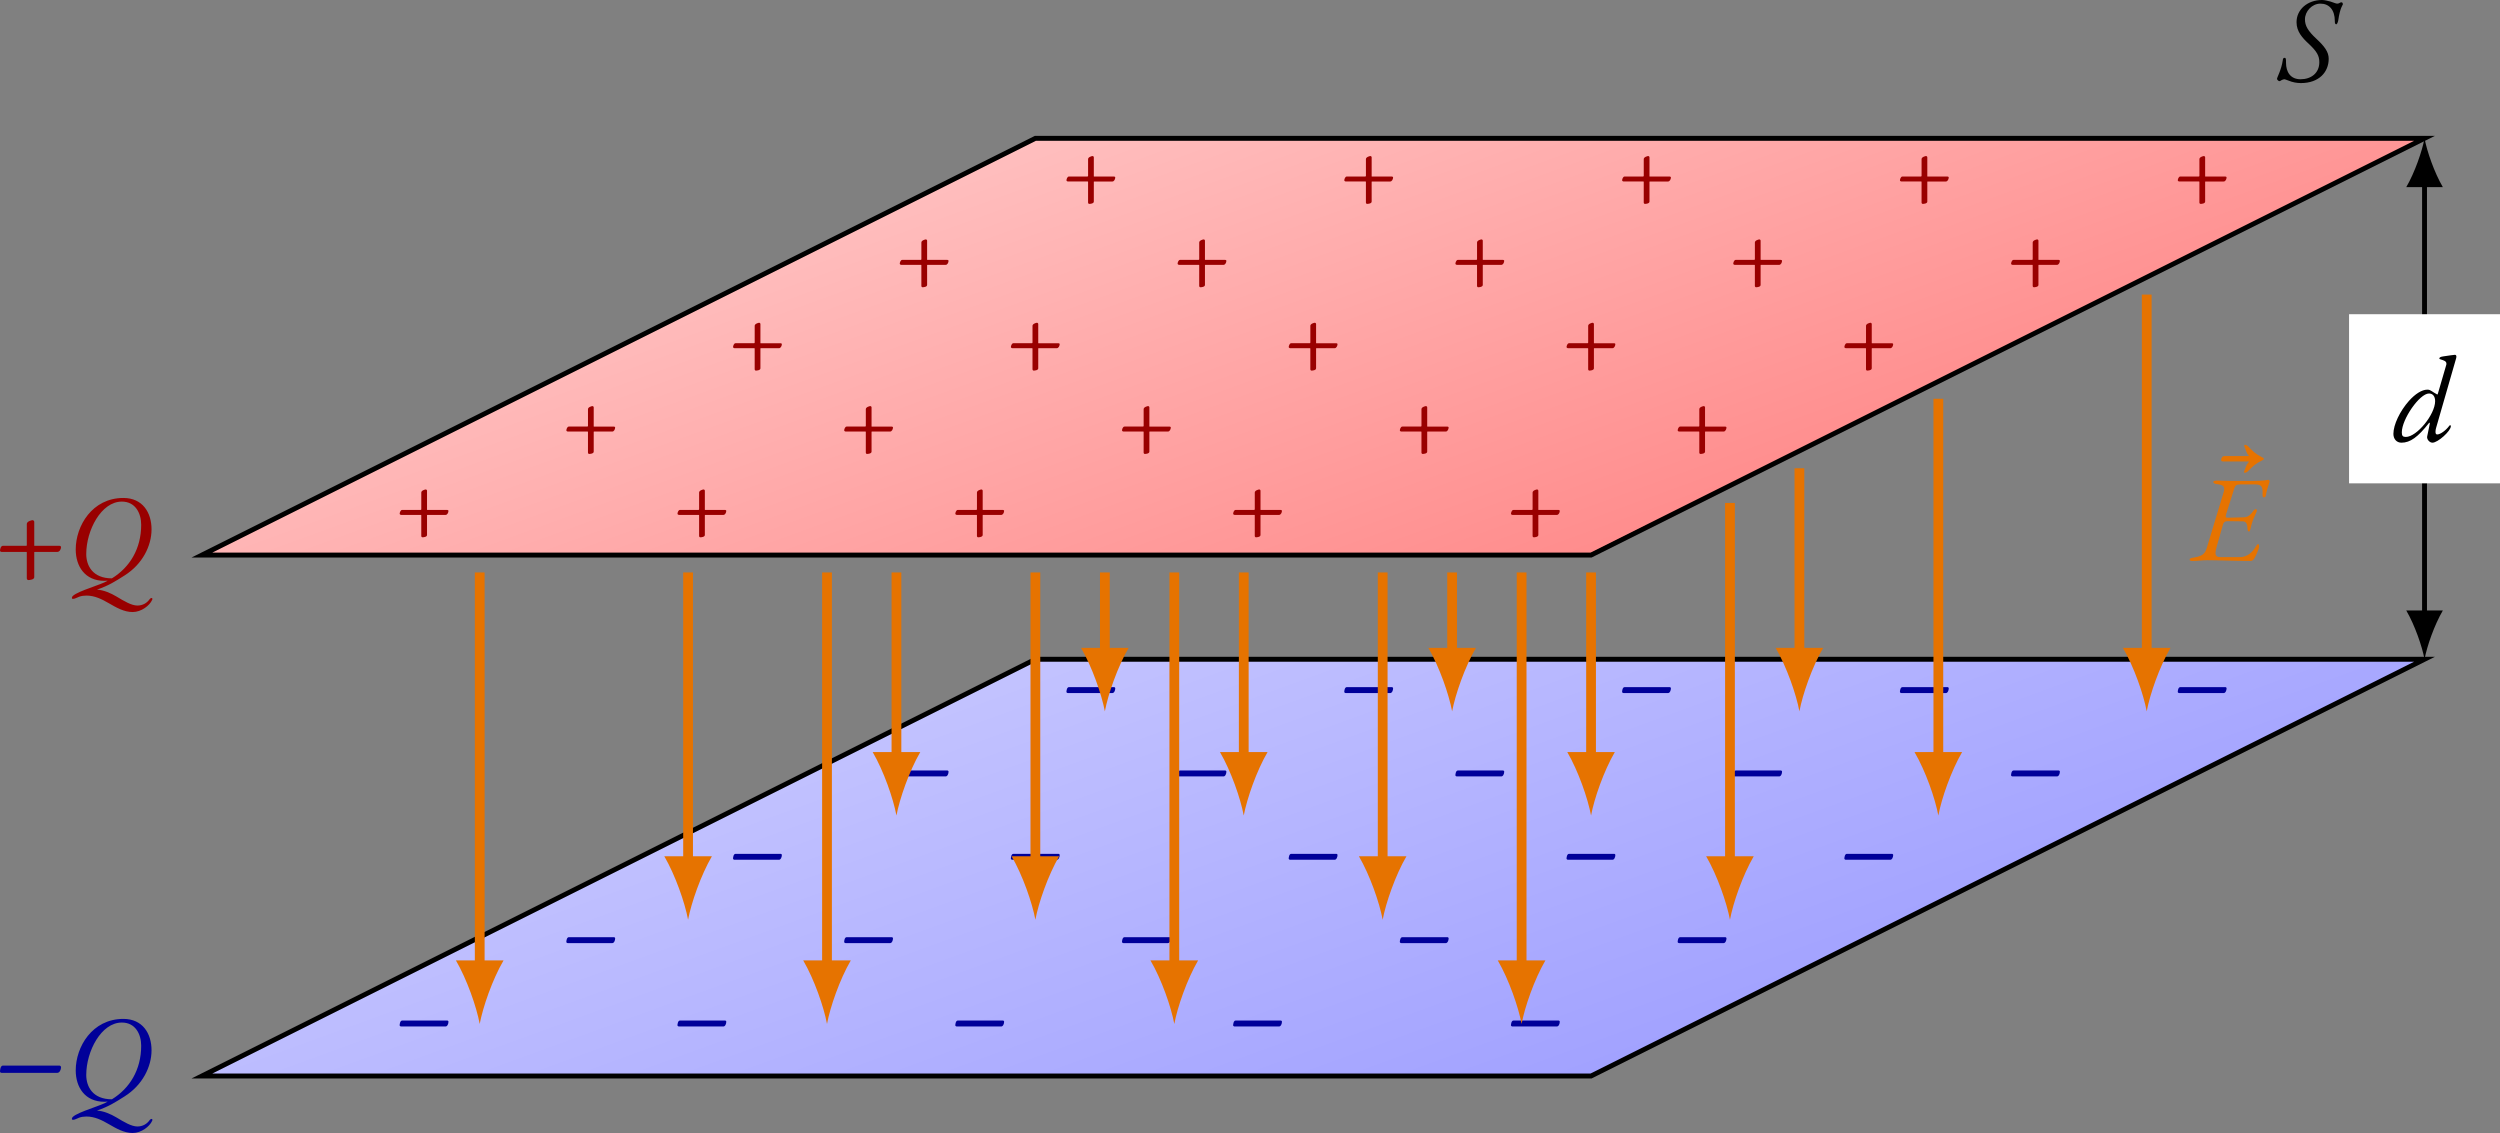 <?xml version="1.0" encoding="UTF-8" standalone="no"?>
<svg
   width="204.058pt"
   height="92.478pt"
   viewBox="0 0 204.058 92.478"
   version="1.1"
   id="svg318"
   sodipodi:docname="condensador-lineas-campo.svg"
   inkscape:version="1.3.2 (091e20e, 2023-11-25)"
   xmlns:inkscape="http://www.inkscape.org/namespaces/inkscape"
   xmlns:sodipodi="http://sodipodi.sourceforge.net/DTD/sodipodi-0.dtd"
   xmlns:xlink="http://www.w3.org/1999/xlink"
   xmlns="http://www.w3.org/2000/svg"
   xmlns:svg="http://www.w3.org/2000/svg">
  <rect x="0" y="0" width="204.058" height="92.478" fill="#808080" stroke="none"/>
  <sodipodi:namedview
     id="namedview318"
     pagecolor="#ffffff"
     bordercolor="#000000"
     borderopacity="0.25"
     inkscape:showpageshadow="2"
     inkscape:pageopacity="0.0"
     inkscape:pagecheckerboard="0"
     inkscape:deskcolor="#d1d1d1"
     inkscape:document-units="pt"
     inkscape:zoom="1.7858944"
     inkscape:cx="133.54653"
     inkscape:cy="61.593786"
     inkscape:window-width="1376"
     inkscape:window-height="449"
     inkscape:window-x="2087"
     inkscape:window-y="274"
     inkscape:window-maximized="0"
     inkscape:current-layer="svg318" />
  <defs
     id="defs220">
    <g
       id="g9">
      <g
         id="glyph-0-0">
        <path
           d="m 0.516,-1.766 h 3.625 C 4.281,-1.766 4.375,-1.969 4.375,-2.156 4.375,-2.203 4.328,-2.25 4.281,-2.25 h -3.688 c -0.172,0 -0.203,0.312 -0.203,0.391 0,0.047 0.062,0.094 0.125,0.094 z m 0,0"
           id="path1" />
      </g>
      <g
         id="glyph-0-1">
        <path
           d="m 2.25,0.062 c 0.062,0 0.375,-0.016 0.375,-0.188 v -1.609 c 0,-0.031 0.016,-0.031 0.031,-0.031 h 1.484 c 0.141,0 0.234,-0.188 0.234,-0.328 0,-0.047 -0.047,-0.078 -0.094,-0.078 H 2.641 c -0.016,0 -0.016,0 -0.016,-0.047 v -1.516 c 0,-0.062 -0.047,-0.109 -0.109,-0.109 -0.047,0 -0.359,0.078 -0.359,0.25 v 1.359 c 0,0.047 -0.016,0.062 -0.062,0.062 h -1.5 c -0.141,0 -0.203,0.234 -0.203,0.312 0,0.047 0.062,0.094 0.125,0.094 H 2.125 c 0.016,0 0.031,0.016 0.031,0.031 v 1.688 c 0,0.062 0.047,0.109 0.094,0.109 z m 0,0"
           id="path2" />
      </g>
      <g
         id="glyph-1-0">
        <path
           d="m 0.641,-2.219 h 4.531 c 0.188,0 0.312,-0.25 0.312,-0.469 0,-0.062 -0.078,-0.125 -0.125,-0.125 h -4.625 C 0.531,-2.812 0.5,-2.422 0.5,-2.328 c 0,0.062 0.062,0.109 0.141,0.109 z m 0,0"
           id="path3" />
      </g>
      <g
         id="glyph-1-1">
        <path
           d="m 6.734,1.641 c -0.219,0.312 -0.562,0.516 -1,0.516 C 5.25,2.156 4.656,1.797 4.031,1.422 3.562,1.141 2.984,0.891 2.438,0.859 3.422,0.516 3.922,0.188 4.688,-0.297 6.156,-1.219 6.891,-2.719 6.891,-4.062 c 0,-1.375 -0.734,-2.562 -2.297,-2.562 -2.547,0 -3.891,2.281 -3.891,4.203 0,1.375 0.75,2.562 2.344,2.562 C 3.156,0.141 3.234,0.125 3.312,0.125 3.234,0.172 3.141,0.219 3.047,0.266 c -0.719,0.328 -2.656,0.875 -2.656,1.25 0,0.094 0.016,0.094 0.125,0.094 0.109,0 0.266,-0.094 0.469,-0.172 0.156,-0.062 0.375,-0.094 0.594,-0.094 0.672,0 1.266,0.297 1.828,0.625 C 4,2.312 4.641,2.688 5.344,2.688 6.062,2.688 6.734,2.156 6.938,1.703 7.016,1.562 6.891,1.453 6.734,1.641 Z M 3.656,-0.062 c -1.578,0 -2.094,-1.047 -2.094,-1.984 0,-1.938 1.219,-4.281 2.906,-4.281 1.109,0 1.578,0.953 1.578,1.891 0,1.969 -0.938,3.484 -2.391,4.375 z m 0,0"
           id="path4" />
      </g>
      <g
         id="glyph-1-2">
        <path
           d="m 2.812,0.078 c 0.094,0 0.484,-0.031 0.484,-0.234 v -2.016 c 0,-0.031 0,-0.047 0.031,-0.047 h 1.844 c 0.188,0 0.312,-0.219 0.312,-0.391 0,-0.062 -0.062,-0.109 -0.125,-0.109 H 3.312 c -0.016,0 -0.016,0 -0.016,-0.047 v -1.906 C 3.297,-4.75 3.219,-4.812 3.156,-4.812 3.094,-4.812 2.688,-4.719 2.688,-4.5 v 1.703 c 0,0.062 0,0.078 -0.062,0.078 H 0.734 C 0.562,-2.719 0.5,-2.422 0.5,-2.328 c 0,0.062 0.062,0.109 0.141,0.109 H 2.656 c 0.031,0 0.031,0.031 0.031,0.062 v 2.094 c 0,0.078 0.062,0.141 0.125,0.141 z m 0,0"
           id="path5" />
      </g>
      <g
         id="glyph-1-3">
        <path
           d="m 1.969,0.156 c 1.469,0 2.266,-0.891 2.266,-1.984 0,-0.562 -0.344,-1.016 -1.016,-1.641 -0.672,-0.625 -0.922,-1.047 -0.922,-1.578 0,-0.641 0.562,-1.281 1.266,-1.281 0.703,0 1.172,0.5 1.172,1.422 0,0.156 0.016,0.266 0.125,0.266 0.031,0 0.125,-0.125 0.156,-0.328 0.141,-1.016 0.375,-1.266 0.375,-1.297 C 5.391,-6.312 5.375,-6.438 5.281,-6.438 c -0.078,0 -0.125,0.031 -0.172,0.062 C 5.047,-6.344 5,-6.328 4.922,-6.328 4.812,-6.328 4.641,-6.422 4.375,-6.5 4.141,-6.562 3.891,-6.625 3.688,-6.625 c -1.172,0 -2.078,0.766 -2.078,1.812 0,0.766 0.469,1.281 1.031,1.797 0.641,0.609 0.828,0.953 0.828,1.469 0,0.891 -0.672,1.391 -1.531,1.391 -0.828,0 -1.188,-0.594 -1.188,-1.359 0,-0.266 0,-0.391 -0.109,-0.391 -0.109,0 -0.141,0.062 -0.156,0.203 C 0.375,-0.922 0.016,-0.312 0.016,-0.188 0.016,-0.109 0.156,0 0.203,0 c 0.062,0 0.125,-0.047 0.203,-0.094 0.078,-0.031 0.141,-0.062 0.219,-0.062 0.031,0 0.156,0.047 0.328,0.109 C 1.281,0.094 1.641,0.156 1.969,0.156 Z m 0,0"
           id="path6" />
      </g>
      <g
         id="glyph-1-4">
        <path
           d="M 5.391,-6.656 C 5.422,-6.75 5.438,-6.812 5.438,-6.891 c 0,-0.094 -0.047,-0.141 -0.125,-0.141 -0.062,0 -0.516,0.062 -0.922,0.125 -0.25,0.031 -0.344,0.094 -0.344,0.172 0,0.047 0,0.047 0.297,0.141 0.219,0.078 0.281,0.156 0.281,0.297 0,0.047 0,0.047 -0.047,0.203 l -0.656,2.25 -0.047,0.062 c 0,-0.016 -0.062,-0.047 -0.25,-0.156 -0.359,-0.234 -0.391,-0.25 -0.562,-0.25 -0.438,0 -0.984,0.344 -1.5,0.922 -0.734,0.828 -1.266,1.938 -1.266,2.688 0,0.422 0.266,0.719 0.656,0.719 0.719,0 1.344,-0.453 2.25,-1.609 0.047,-0.062 0.078,0 0.062,0.078 C 3.25,-1.281 3.141,-0.781 3.094,-0.562 c -0.031,0.156 -0.047,0.203 -0.047,0.25 0,0.219 0.219,0.453 0.438,0.453 0.438,0 1.5,-0.953 1.5,-1.344 C 5,-1.25 4.969,-1.281 4.922,-1.281 c -0.031,0 -0.047,0.016 -0.078,0.062 -0.266,0.359 -0.719,0.688 -0.969,0.688 -0.109,0 -0.141,-0.078 -0.141,-0.219 0,-0.109 0.016,-0.203 0.047,-0.312 z M 1.312,-0.328 c -0.25,0 -0.328,-0.094 -0.328,-0.375 0,-1.078 1.453,-3.172 2.219,-3.172 0.312,0 0.5,0.234 0.5,0.625 0,1.094 -1.5,2.922 -2.391,2.922 z m 0,0"
           id="path7" />
      </g>
      <g
         id="glyph-1-5">
        <path
           d="m 0.484,-5.906 c -0.188,0.219 -0.188,0.312 -0.359,0.75 -0.016,0.016 -0.016,0.016 -0.016,0.031 0,0.047 0.031,0.062 0.078,0.062 0.078,0 0.172,-0.047 0.219,-0.094 0.469,-0.469 0.609,-0.625 1.234,-0.938 0.094,-0.062 0.094,-0.062 0.094,-0.109 0,-0.047 -0.031,-0.062 -0.094,-0.094 C 1.016,-6.625 0.875,-6.781 0.422,-7.25 0.375,-7.297 0.266,-7.344 0.203,-7.344 c -0.062,0 -0.094,0.047 -0.031,0.188 0.141,0.344 0.141,0.469 0.312,0.672 0.047,0.047 0.031,0.062 -0.031,0.062 h -1.938 C -1.656,-6.422 -1.75,-6.25 -1.75,-6.094 c 0,0.062 0.062,0.109 0.141,0.109 h 2.062 c 0.062,0 0.078,0.016 0.031,0.078 z m 0,0"
           id="path8" />
      </g>
      <g
         id="glyph-1-6">
        <path
           d="m 0.016,0.047 c 0.5,0 0.719,-0.062 1.203,-0.062 0.922,0 2.156,0.062 3.516,0.062 0.156,0 0.25,-0.078 0.328,-0.203 0.141,-0.234 0.391,-0.797 0.391,-0.984 0,-0.078 -0.016,-0.188 -0.062,-0.188 -0.094,0 -0.141,0.094 -0.188,0.172 -0.172,0.281 -0.344,0.484 -0.531,0.625 C 4.453,-0.375 4.203,-0.266 3.875,-0.266 H 2.328 c -0.422,0 -0.531,-0.141 -0.344,-0.828 L 2.5,-2.906 C 2.578,-3.188 2.734,-3.203 2.969,-3.203 L 4.109,-3.188 C 4.344,-3.188 4.5,-3.047 4.5,-2.625 c 0,0.062 0.016,0.266 0.125,0.266 0.062,0 0.109,-0.125 0.125,-0.219 0.062,-0.281 0.125,-0.5 0.203,-0.719 0.078,-0.188 0.156,-0.375 0.266,-0.609 0.078,-0.141 0.062,-0.281 -0.031,-0.281 -0.125,0 -0.25,0.203 -0.328,0.312 C 4.688,-3.672 4.5,-3.516 4.172,-3.516 L 2.938,-3.484 C 2.719,-3.469 2.688,-3.547 2.766,-3.781 L 3.438,-5.906 C 3.516,-6.125 3.609,-6.203 3.922,-6.203 h 1.219 c 0.531,0 0.625,0.203 0.594,0.812 -0.016,0.141 0.031,0.25 0.109,0.25 0.062,0 0.141,-0.047 0.172,-0.188 0.078,-0.578 0.297,-1 0.297,-1.125 0,-0.047 -0.062,-0.125 -0.109,-0.125 -0.047,0 -0.281,0.094 -1.375,0.094 h -1.594 c -0.422,0 -1.062,-0.031 -1.203,-0.031 -0.172,0 -0.312,0.031 -0.312,0.109 0,0.094 0.062,0.141 0.25,0.172 0.594,0.078 0.75,0.188 0.562,0.766 l -1.359,4.484 c -0.141,0.453 -0.375,0.641 -1.031,0.75 -0.234,0.031 -0.359,0.078 -0.359,0.172 0,0.078 0.078,0.109 0.234,0.109 z m 0,0"
           id="path9" />
      </g>
    </g>
    <clipPath
       id="clip-0">
      <path
         clip-rule="nonzero"
         d="M 20,57 H 202 V 92 H 20 Z m 0,0"
         id="path10" />
    </clipPath>
    <clipPath
       id="clip-1">
      <path
         clip-rule="nonzero"
         d="M 20.301,91.137 H 133.688 L 201.719,57.121 H 88.332 Z m 0,0"
         id="path11" />
    </clipPath>
    <clipPath
       id="clip-2">
      <path
         clip-rule="nonzero"
         d="M 2.879,191.328 269.176,94.402 219.141,-43.07 -47.156,53.855 Z m 0,0"
         id="path12" />
    </clipPath>
    <linearGradient
       id="linear-pattern-0"
       gradientUnits="userSpaceOnUse"
       x1="0"
       y1="17.868"
       x2="0"
       y2="82.132"
       gradientTransform="matrix(2.663,-0.969,-0.5,-1.375,2.88,191.329)">
      <stop
         offset="0"
         stop-color="rgb(59.999%, 59.999%, 100%)"
         stop-opacity="1"
         id="stop12" />
      <stop
         offset="0.125"
         stop-color="rgb(60.179%, 60.179%, 100%)"
         stop-opacity="1"
         id="stop13" />
      <stop
         offset="0.133"
         stop-color="rgb(60.46%, 60.46%, 100%)"
         stop-opacity="1"
         id="stop14" />
      <stop
         offset="0.141"
         stop-color="rgb(60.661%, 60.661%, 100%)"
         stop-opacity="1"
         id="stop15" />
      <stop
         offset="0.148"
         stop-color="rgb(60.861%, 60.861%, 100%)"
         stop-opacity="1"
         id="stop16" />
      <stop
         offset="0.156"
         stop-color="rgb(61.063%, 61.063%, 100%)"
         stop-opacity="1"
         id="stop17" />
      <stop
         offset="0.164"
         stop-color="rgb(61.263%, 61.263%, 100%)"
         stop-opacity="1"
         id="stop18" />
      <stop
         offset="0.172"
         stop-color="rgb(61.464%, 61.464%, 100%)"
         stop-opacity="1"
         id="stop19" />
      <stop
         offset="0.18"
         stop-color="rgb(61.665%, 61.665%, 100%)"
         stop-opacity="1"
         id="stop20" />
      <stop
         offset="0.188"
         stop-color="rgb(61.865%, 61.865%, 100%)"
         stop-opacity="1"
         id="stop21" />
      <stop
         offset="0.195"
         stop-color="rgb(62.067%, 62.067%, 100%)"
         stop-opacity="1"
         id="stop22" />
      <stop
         offset="0.203"
         stop-color="rgb(62.267%, 62.267%, 100%)"
         stop-opacity="1"
         id="stop23" />
      <stop
         offset="0.211"
         stop-color="rgb(62.468%, 62.468%, 100%)"
         stop-opacity="1"
         id="stop24" />
      <stop
         offset="0.219"
         stop-color="rgb(62.669%, 62.669%, 100%)"
         stop-opacity="1"
         id="stop25" />
      <stop
         offset="0.227"
         stop-color="rgb(62.869%, 62.869%, 100%)"
         stop-opacity="1"
         id="stop26" />
      <stop
         offset="0.234"
         stop-color="rgb(63.071%, 63.071%, 100%)"
         stop-opacity="1"
         id="stop27" />
      <stop
         offset="0.242"
         stop-color="rgb(63.272%, 63.272%, 100%)"
         stop-opacity="1"
         id="stop28" />
      <stop
         offset="0.25"
         stop-color="rgb(63.472%, 63.472%, 100%)"
         stop-opacity="1"
         id="stop29" />
      <stop
         offset="0.258"
         stop-color="rgb(63.673%, 63.673%, 100%)"
         stop-opacity="1"
         id="stop30" />
      <stop
         offset="0.266"
         stop-color="rgb(63.873%, 63.873%, 100%)"
         stop-opacity="1"
         id="stop31" />
      <stop
         offset="0.273"
         stop-color="rgb(64.075%, 64.075%, 100%)"
         stop-opacity="1"
         id="stop32" />
      <stop
         offset="0.281"
         stop-color="rgb(64.276%, 64.276%, 100%)"
         stop-opacity="1"
         id="stop33" />
      <stop
         offset="0.289"
         stop-color="rgb(64.476%, 64.476%, 100%)"
         stop-opacity="1"
         id="stop34" />
      <stop
         offset="0.297"
         stop-color="rgb(64.677%, 64.677%, 100%)"
         stop-opacity="1"
         id="stop35" />
      <stop
         offset="0.305"
         stop-color="rgb(64.879%, 64.879%, 100%)"
         stop-opacity="1"
         id="stop36" />
      <stop
         offset="0.312"
         stop-color="rgb(65.079%, 65.079%, 100%)"
         stop-opacity="1"
         id="stop37" />
      <stop
         offset="0.32"
         stop-color="rgb(65.28%, 65.28%, 100%)"
         stop-opacity="1"
         id="stop38" />
      <stop
         offset="0.328"
         stop-color="rgb(65.48%, 65.48%, 100%)"
         stop-opacity="1"
         id="stop39" />
      <stop
         offset="0.336"
         stop-color="rgb(65.681%, 65.681%, 100%)"
         stop-opacity="1"
         id="stop40" />
      <stop
         offset="0.344"
         stop-color="rgb(65.883%, 65.883%, 100%)"
         stop-opacity="1"
         id="stop41" />
      <stop
         offset="0.352"
         stop-color="rgb(66.083%, 66.083%, 100%)"
         stop-opacity="1"
         id="stop42" />
      <stop
         offset="0.359"
         stop-color="rgb(66.284%, 66.284%, 100%)"
         stop-opacity="1"
         id="stop43" />
      <stop
         offset="0.367"
         stop-color="rgb(66.486%, 66.486%, 100%)"
         stop-opacity="1"
         id="stop44" />
      <stop
         offset="0.375"
         stop-color="rgb(66.685%, 66.685%, 100%)"
         stop-opacity="1"
         id="stop45" />
      <stop
         offset="0.383"
         stop-color="rgb(66.887%, 66.887%, 100%)"
         stop-opacity="1"
         id="stop46" />
      <stop
         offset="0.391"
         stop-color="rgb(67.087%, 67.087%, 100%)"
         stop-opacity="1"
         id="stop47" />
      <stop
         offset="0.398"
         stop-color="rgb(67.288%, 67.288%, 100%)"
         stop-opacity="1"
         id="stop48" />
      <stop
         offset="0.406"
         stop-color="rgb(67.49%, 67.49%, 100%)"
         stop-opacity="1"
         id="stop49" />
      <stop
         offset="0.414"
         stop-color="rgb(67.69%, 67.69%, 100%)"
         stop-opacity="1"
         id="stop50" />
      <stop
         offset="0.422"
         stop-color="rgb(67.891%, 67.891%, 100%)"
         stop-opacity="1"
         id="stop51" />
      <stop
         offset="0.43"
         stop-color="rgb(68.092%, 68.092%, 100%)"
         stop-opacity="1"
         id="stop52" />
      <stop
         offset="0.438"
         stop-color="rgb(68.292%, 68.292%, 100%)"
         stop-opacity="1"
         id="stop53" />
      <stop
         offset="0.445"
         stop-color="rgb(68.494%, 68.494%, 100%)"
         stop-opacity="1"
         id="stop54" />
      <stop
         offset="0.453"
         stop-color="rgb(68.694%, 68.694%, 100%)"
         stop-opacity="1"
         id="stop55" />
      <stop
         offset="0.461"
         stop-color="rgb(68.895%, 68.895%, 100%)"
         stop-opacity="1"
         id="stop56" />
      <stop
         offset="0.469"
         stop-color="rgb(69.096%, 69.096%, 100%)"
         stop-opacity="1"
         id="stop57" />
      <stop
         offset="0.477"
         stop-color="rgb(69.296%, 69.296%, 100%)"
         stop-opacity="1"
         id="stop58" />
      <stop
         offset="0.484"
         stop-color="rgb(69.498%, 69.498%, 100%)"
         stop-opacity="1"
         id="stop59" />
      <stop
         offset="0.492"
         stop-color="rgb(69.699%, 69.699%, 100%)"
         stop-opacity="1"
         id="stop60" />
      <stop
         offset="0.5"
         stop-color="rgb(69.899%, 69.899%, 100%)"
         stop-opacity="1"
         id="stop61" />
      <stop
         offset="0.508"
         stop-color="rgb(70.1%, 70.1%, 100%)"
         stop-opacity="1"
         id="stop62" />
      <stop
         offset="0.516"
         stop-color="rgb(70.3%, 70.3%, 100%)"
         stop-opacity="1"
         id="stop63" />
      <stop
         offset="0.523"
         stop-color="rgb(70.502%, 70.502%, 100%)"
         stop-opacity="1"
         id="stop64" />
      <stop
         offset="0.531"
         stop-color="rgb(70.703%, 70.703%, 100%)"
         stop-opacity="1"
         id="stop65" />
      <stop
         offset="0.539"
         stop-color="rgb(70.903%, 70.903%, 100%)"
         stop-opacity="1"
         id="stop66" />
      <stop
         offset="0.547"
         stop-color="rgb(71.104%, 71.104%, 100%)"
         stop-opacity="1"
         id="stop67" />
      <stop
         offset="0.555"
         stop-color="rgb(71.304%, 71.304%, 100%)"
         stop-opacity="1"
         id="stop68" />
      <stop
         offset="0.562"
         stop-color="rgb(71.506%, 71.506%, 100%)"
         stop-opacity="1"
         id="stop69" />
      <stop
         offset="0.57"
         stop-color="rgb(71.707%, 71.707%, 100%)"
         stop-opacity="1"
         id="stop70" />
      <stop
         offset="0.578"
         stop-color="rgb(71.907%, 71.907%, 100%)"
         stop-opacity="1"
         id="stop71" />
      <stop
         offset="0.586"
         stop-color="rgb(72.108%, 72.108%, 100%)"
         stop-opacity="1"
         id="stop72" />
      <stop
         offset="0.594"
         stop-color="rgb(72.308%, 72.308%, 100%)"
         stop-opacity="1"
         id="stop73" />
      <stop
         offset="0.602"
         stop-color="rgb(72.51%, 72.51%, 100%)"
         stop-opacity="1"
         id="stop74" />
      <stop
         offset="0.609"
         stop-color="rgb(72.711%, 72.711%, 100%)"
         stop-opacity="1"
         id="stop75" />
      <stop
         offset="0.617"
         stop-color="rgb(72.911%, 72.911%, 100%)"
         stop-opacity="1"
         id="stop76" />
      <stop
         offset="0.625"
         stop-color="rgb(73.112%, 73.112%, 100%)"
         stop-opacity="1"
         id="stop77" />
      <stop
         offset="0.633"
         stop-color="rgb(73.312%, 73.312%, 100%)"
         stop-opacity="1"
         id="stop78" />
      <stop
         offset="0.641"
         stop-color="rgb(73.514%, 73.514%, 100%)"
         stop-opacity="1"
         id="stop79" />
      <stop
         offset="0.648"
         stop-color="rgb(73.715%, 73.715%, 100%)"
         stop-opacity="1"
         id="stop80" />
      <stop
         offset="0.656"
         stop-color="rgb(73.915%, 73.915%, 100%)"
         stop-opacity="1"
         id="stop81" />
      <stop
         offset="0.664"
         stop-color="rgb(74.117%, 74.117%, 100%)"
         stop-opacity="1"
         id="stop82" />
      <stop
         offset="0.672"
         stop-color="rgb(74.316%, 74.316%, 100%)"
         stop-opacity="1"
         id="stop83" />
      <stop
         offset="0.68"
         stop-color="rgb(74.518%, 74.518%, 100%)"
         stop-opacity="1"
         id="stop84" />
      <stop
         offset="0.688"
         stop-color="rgb(74.719%, 74.719%, 100%)"
         stop-opacity="1"
         id="stop85" />
      <stop
         offset="0.695"
         stop-color="rgb(74.919%, 74.919%, 100%)"
         stop-opacity="1"
         id="stop86" />
      <stop
         offset="0.703"
         stop-color="rgb(75.121%, 75.121%, 100%)"
         stop-opacity="1"
         id="stop87" />
      <stop
         offset="0.711"
         stop-color="rgb(75.32%, 75.32%, 100%)"
         stop-opacity="1"
         id="stop88" />
      <stop
         offset="0.719"
         stop-color="rgb(75.522%, 75.522%, 100%)"
         stop-opacity="1"
         id="stop89" />
      <stop
         offset="0.727"
         stop-color="rgb(75.723%, 75.723%, 100%)"
         stop-opacity="1"
         id="stop90" />
      <stop
         offset="0.734"
         stop-color="rgb(75.923%, 75.923%, 100%)"
         stop-opacity="1"
         id="stop91" />
      <stop
         offset="0.742"
         stop-color="rgb(76.125%, 76.125%, 100%)"
         stop-opacity="1"
         id="stop92" />
      <stop
         offset="0.75"
         stop-color="rgb(76.324%, 76.324%, 100%)"
         stop-opacity="1"
         id="stop93" />
      <stop
         offset="0.758"
         stop-color="rgb(76.526%, 76.526%, 100%)"
         stop-opacity="1"
         id="stop94" />
      <stop
         offset="0.766"
         stop-color="rgb(76.726%, 76.726%, 100%)"
         stop-opacity="1"
         id="stop95" />
      <stop
         offset="0.773"
         stop-color="rgb(76.927%, 76.927%, 100%)"
         stop-opacity="1"
         id="stop96" />
      <stop
         offset="0.781"
         stop-color="rgb(77.129%, 77.129%, 100%)"
         stop-opacity="1"
         id="stop97" />
      <stop
         offset="0.789"
         stop-color="rgb(77.328%, 77.328%, 100%)"
         stop-opacity="1"
         id="stop98" />
      <stop
         offset="0.797"
         stop-color="rgb(77.53%, 77.53%, 100%)"
         stop-opacity="1"
         id="stop99" />
      <stop
         offset="0.805"
         stop-color="rgb(77.73%, 77.73%, 100%)"
         stop-opacity="1"
         id="stop100" />
      <stop
         offset="0.812"
         stop-color="rgb(77.931%, 77.931%, 100%)"
         stop-opacity="1"
         id="stop101" />
      <stop
         offset="0.82"
         stop-color="rgb(78.133%, 78.133%, 100%)"
         stop-opacity="1"
         id="stop102" />
      <stop
         offset="0.828"
         stop-color="rgb(78.333%, 78.333%, 100%)"
         stop-opacity="1"
         id="stop103" />
      <stop
         offset="0.836"
         stop-color="rgb(78.534%, 78.534%, 100%)"
         stop-opacity="1"
         id="stop104" />
      <stop
         offset="0.844"
         stop-color="rgb(78.734%, 78.734%, 100%)"
         stop-opacity="1"
         id="stop105" />
      <stop
         offset="0.852"
         stop-color="rgb(78.935%, 78.935%, 100%)"
         stop-opacity="1"
         id="stop106" />
      <stop
         offset="0.859"
         stop-color="rgb(79.137%, 79.137%, 100%)"
         stop-opacity="1"
         id="stop107" />
      <stop
         offset="0.867"
         stop-color="rgb(79.337%, 79.337%, 100%)"
         stop-opacity="1"
         id="stop108" />
      <stop
         offset="0.875"
         stop-color="rgb(79.538%, 79.538%, 100%)"
         stop-opacity="1"
         id="stop109" />
      <stop
         offset="1"
         stop-color="rgb(79.819%, 79.819%, 100%)"
         stop-opacity="1"
         id="stop110" />
    </linearGradient>
    <clipPath
       id="clip-3">
      <path
         clip-rule="nonzero"
         d="M 14,51 H 207.879 V 97 H 14 Z m 0,0"
         id="path110" />
    </clipPath>
    <clipPath
       id="clip-4">
      <path
         clip-rule="nonzero"
         d="M 20,14 H 202 V 49 H 20 Z m 0,0"
         id="path111" />
    </clipPath>
    <clipPath
       id="clip-5">
      <path
         clip-rule="nonzero"
         d="M 20.301,48.617 H 133.688 L 201.719,14.602 H 88.332 Z m 0,0"
         id="path112" />
    </clipPath>
    <clipPath
       id="clip-6">
      <path
         clip-rule="nonzero"
         d="M 2.879,148.809 269.176,51.883 219.141,-85.59 -47.156,11.336 Z m 0,0"
         id="path113" />
    </clipPath>
    <linearGradient
       id="linear-pattern-1"
       gradientUnits="userSpaceOnUse"
       x1="0"
       y1="17.868"
       x2="0"
       y2="82.132"
       gradientTransform="matrix(2.663,-0.969,-0.5,-1.375,2.88,148.808)">
      <stop
         offset="0"
         stop-color="rgb(100%, 50%, 50%)"
         stop-opacity="1"
         id="stop113" />
      <stop
         offset="0.062"
         stop-color="rgb(100%, 50%, 50%)"
         stop-opacity="1"
         id="stop114" />
      <stop
         offset="0.094"
         stop-color="rgb(100%, 50%, 50%)"
         stop-opacity="1"
         id="stop115" />
      <stop
         offset="0.109"
         stop-color="rgb(100%, 50%, 50%)"
         stop-opacity="1"
         id="stop116" />
      <stop
         offset="0.117"
         stop-color="rgb(100%, 50.119%, 50.119%)"
         stop-opacity="1"
         id="stop117" />
      <stop
         offset="0.125"
         stop-color="rgb(100%, 50.389%, 50.389%)"
         stop-opacity="1"
         id="stop118" />
      <stop
         offset="0.133"
         stop-color="rgb(100%, 50.69%, 50.69%)"
         stop-opacity="1"
         id="stop119" />
      <stop
         offset="0.141"
         stop-color="rgb(100%, 50.992%, 50.992%)"
         stop-opacity="1"
         id="stop120" />
      <stop
         offset="0.148"
         stop-color="rgb(100%, 51.292%, 51.292%)"
         stop-opacity="1"
         id="stop121" />
      <stop
         offset="0.156"
         stop-color="rgb(100%, 51.593%, 51.593%)"
         stop-opacity="1"
         id="stop122" />
      <stop
         offset="0.164"
         stop-color="rgb(100%, 51.895%, 51.895%)"
         stop-opacity="1"
         id="stop123" />
      <stop
         offset="0.172"
         stop-color="rgb(100%, 52.196%, 52.196%)"
         stop-opacity="1"
         id="stop124" />
      <stop
         offset="0.18"
         stop-color="rgb(100%, 52.498%, 52.498%)"
         stop-opacity="1"
         id="stop125" />
      <stop
         offset="0.188"
         stop-color="rgb(100%, 52.798%, 52.798%)"
         stop-opacity="1"
         id="stop126" />
      <stop
         offset="0.195"
         stop-color="rgb(100%, 53.101%, 53.101%)"
         stop-opacity="1"
         id="stop127" />
      <stop
         offset="0.203"
         stop-color="rgb(100%, 53.401%, 53.401%)"
         stop-opacity="1"
         id="stop128" />
      <stop
         offset="0.211"
         stop-color="rgb(100%, 53.702%, 53.702%)"
         stop-opacity="1"
         id="stop129" />
      <stop
         offset="0.219"
         stop-color="rgb(100%, 54.004%, 54.004%)"
         stop-opacity="1"
         id="stop130" />
      <stop
         offset="0.227"
         stop-color="rgb(100%, 54.305%, 54.305%)"
         stop-opacity="1"
         id="stop131" />
      <stop
         offset="0.234"
         stop-color="rgb(100%, 54.607%, 54.607%)"
         stop-opacity="1"
         id="stop132" />
      <stop
         offset="0.242"
         stop-color="rgb(100%, 54.907%, 54.907%)"
         stop-opacity="1"
         id="stop133" />
      <stop
         offset="0.25"
         stop-color="rgb(100%, 55.209%, 55.209%)"
         stop-opacity="1"
         id="stop134" />
      <stop
         offset="0.258"
         stop-color="rgb(100%, 55.51%, 55.51%)"
         stop-opacity="1"
         id="stop135" />
      <stop
         offset="0.266"
         stop-color="rgb(100%, 55.811%, 55.811%)"
         stop-opacity="1"
         id="stop136" />
      <stop
         offset="0.273"
         stop-color="rgb(100%, 56.113%, 56.113%)"
         stop-opacity="1"
         id="stop137" />
      <stop
         offset="0.281"
         stop-color="rgb(100%, 56.413%, 56.413%)"
         stop-opacity="1"
         id="stop138" />
      <stop
         offset="0.289"
         stop-color="rgb(100%, 56.715%, 56.715%)"
         stop-opacity="1"
         id="stop139" />
      <stop
         offset="0.297"
         stop-color="rgb(100%, 57.016%, 57.016%)"
         stop-opacity="1"
         id="stop140" />
      <stop
         offset="0.305"
         stop-color="rgb(100%, 57.318%, 57.318%)"
         stop-opacity="1"
         id="stop141" />
      <stop
         offset="0.312"
         stop-color="rgb(100%, 57.619%, 57.619%)"
         stop-opacity="1"
         id="stop142" />
      <stop
         offset="0.32"
         stop-color="rgb(100%, 57.919%, 57.919%)"
         stop-opacity="1"
         id="stop143" />
      <stop
         offset="0.328"
         stop-color="rgb(100%, 58.221%, 58.221%)"
         stop-opacity="1"
         id="stop144" />
      <stop
         offset="0.336"
         stop-color="rgb(100%, 58.522%, 58.522%)"
         stop-opacity="1"
         id="stop145" />
      <stop
         offset="0.344"
         stop-color="rgb(100%, 58.824%, 58.824%)"
         stop-opacity="1"
         id="stop146" />
      <stop
         offset="0.352"
         stop-color="rgb(100%, 59.125%, 59.125%)"
         stop-opacity="1"
         id="stop147" />
      <stop
         offset="0.359"
         stop-color="rgb(100%, 59.427%, 59.427%)"
         stop-opacity="1"
         id="stop148" />
      <stop
         offset="0.367"
         stop-color="rgb(100%, 59.727%, 59.727%)"
         stop-opacity="1"
         id="stop149" />
      <stop
         offset="0.375"
         stop-color="rgb(100%, 60.028%, 60.028%)"
         stop-opacity="1"
         id="stop150" />
      <stop
         offset="0.383"
         stop-color="rgb(100%, 60.33%, 60.33%)"
         stop-opacity="1"
         id="stop151" />
      <stop
         offset="0.391"
         stop-color="rgb(100%, 60.631%, 60.631%)"
         stop-opacity="1"
         id="stop152" />
      <stop
         offset="0.398"
         stop-color="rgb(100%, 60.933%, 60.933%)"
         stop-opacity="1"
         id="stop153" />
      <stop
         offset="0.406"
         stop-color="rgb(100%, 61.234%, 61.234%)"
         stop-opacity="1"
         id="stop154" />
      <stop
         offset="0.414"
         stop-color="rgb(100%, 61.536%, 61.536%)"
         stop-opacity="1"
         id="stop155" />
      <stop
         offset="0.422"
         stop-color="rgb(100%, 61.836%, 61.836%)"
         stop-opacity="1"
         id="stop156" />
      <stop
         offset="0.43"
         stop-color="rgb(100%, 62.137%, 62.137%)"
         stop-opacity="1"
         id="stop157" />
      <stop
         offset="0.438"
         stop-color="rgb(100%, 62.439%, 62.439%)"
         stop-opacity="1"
         id="stop158" />
      <stop
         offset="0.445"
         stop-color="rgb(100%, 62.74%, 62.74%)"
         stop-opacity="1"
         id="stop159" />
      <stop
         offset="0.453"
         stop-color="rgb(100%, 63.042%, 63.042%)"
         stop-opacity="1"
         id="stop160" />
      <stop
         offset="0.461"
         stop-color="rgb(100%, 63.342%, 63.342%)"
         stop-opacity="1"
         id="stop161" />
      <stop
         offset="0.469"
         stop-color="rgb(100%, 63.644%, 63.644%)"
         stop-opacity="1"
         id="stop162" />
      <stop
         offset="0.477"
         stop-color="rgb(100%, 63.945%, 63.945%)"
         stop-opacity="1"
         id="stop163" />
      <stop
         offset="0.484"
         stop-color="rgb(100%, 64.246%, 64.246%)"
         stop-opacity="1"
         id="stop164" />
      <stop
         offset="0.492"
         stop-color="rgb(100%, 64.548%, 64.548%)"
         stop-opacity="1"
         id="stop165" />
      <stop
         offset="0.5"
         stop-color="rgb(100%, 64.848%, 64.848%)"
         stop-opacity="1"
         id="stop166" />
      <stop
         offset="0.508"
         stop-color="rgb(100%, 65.15%, 65.15%)"
         stop-opacity="1"
         id="stop167" />
      <stop
         offset="0.516"
         stop-color="rgb(100%, 65.451%, 65.451%)"
         stop-opacity="1"
         id="stop168" />
      <stop
         offset="0.523"
         stop-color="rgb(100%, 65.753%, 65.753%)"
         stop-opacity="1"
         id="stop169" />
      <stop
         offset="0.531"
         stop-color="rgb(100%, 66.054%, 66.054%)"
         stop-opacity="1"
         id="stop170" />
      <stop
         offset="0.539"
         stop-color="rgb(100%, 66.354%, 66.354%)"
         stop-opacity="1"
         id="stop171" />
      <stop
         offset="0.547"
         stop-color="rgb(100%, 66.656%, 66.656%)"
         stop-opacity="1"
         id="stop172" />
      <stop
         offset="0.555"
         stop-color="rgb(100%, 66.957%, 66.957%)"
         stop-opacity="1"
         id="stop173" />
      <stop
         offset="0.562"
         stop-color="rgb(100%, 67.259%, 67.259%)"
         stop-opacity="1"
         id="stop174" />
      <stop
         offset="0.57"
         stop-color="rgb(100%, 67.56%, 67.56%)"
         stop-opacity="1"
         id="stop175" />
      <stop
         offset="0.578"
         stop-color="rgb(100%, 67.86%, 67.86%)"
         stop-opacity="1"
         id="stop176" />
      <stop
         offset="0.586"
         stop-color="rgb(100%, 68.163%, 68.163%)"
         stop-opacity="1"
         id="stop177" />
      <stop
         offset="0.594"
         stop-color="rgb(100%, 68.463%, 68.463%)"
         stop-opacity="1"
         id="stop178" />
      <stop
         offset="0.602"
         stop-color="rgb(100%, 68.765%, 68.765%)"
         stop-opacity="1"
         id="stop179" />
      <stop
         offset="0.609"
         stop-color="rgb(100%, 69.066%, 69.066%)"
         stop-opacity="1"
         id="stop180" />
      <stop
         offset="0.617"
         stop-color="rgb(100%, 69.366%, 69.366%)"
         stop-opacity="1"
         id="stop181" />
      <stop
         offset="0.625"
         stop-color="rgb(100%, 69.669%, 69.669%)"
         stop-opacity="1"
         id="stop182" />
      <stop
         offset="0.633"
         stop-color="rgb(100%, 69.969%, 69.969%)"
         stop-opacity="1"
         id="stop183" />
      <stop
         offset="0.641"
         stop-color="rgb(100%, 70.271%, 70.271%)"
         stop-opacity="1"
         id="stop184" />
      <stop
         offset="0.648"
         stop-color="rgb(100%, 70.572%, 70.572%)"
         stop-opacity="1"
         id="stop185" />
      <stop
         offset="0.656"
         stop-color="rgb(100%, 70.872%, 70.872%)"
         stop-opacity="1"
         id="stop186" />
      <stop
         offset="0.664"
         stop-color="rgb(100%, 71.175%, 71.175%)"
         stop-opacity="1"
         id="stop187" />
      <stop
         offset="0.672"
         stop-color="rgb(100%, 71.475%, 71.475%)"
         stop-opacity="1"
         id="stop188" />
      <stop
         offset="0.68"
         stop-color="rgb(100%, 71.777%, 71.777%)"
         stop-opacity="1"
         id="stop189" />
      <stop
         offset="0.688"
         stop-color="rgb(100%, 72.078%, 72.078%)"
         stop-opacity="1"
         id="stop190" />
      <stop
         offset="0.695"
         stop-color="rgb(100%, 72.379%, 72.379%)"
         stop-opacity="1"
         id="stop191" />
      <stop
         offset="0.703"
         stop-color="rgb(100%, 72.681%, 72.681%)"
         stop-opacity="1"
         id="stop192" />
      <stop
         offset="0.711"
         stop-color="rgb(100%, 72.981%, 72.981%)"
         stop-opacity="1"
         id="stop193" />
      <stop
         offset="0.719"
         stop-color="rgb(100%, 73.283%, 73.283%)"
         stop-opacity="1"
         id="stop194" />
      <stop
         offset="0.727"
         stop-color="rgb(100%, 73.584%, 73.584%)"
         stop-opacity="1"
         id="stop195" />
      <stop
         offset="0.734"
         stop-color="rgb(100%, 73.885%, 73.885%)"
         stop-opacity="1"
         id="stop196" />
      <stop
         offset="0.742"
         stop-color="rgb(100%, 74.187%, 74.187%)"
         stop-opacity="1"
         id="stop197" />
      <stop
         offset="0.75"
         stop-color="rgb(100%, 74.487%, 74.487%)"
         stop-opacity="1"
         id="stop198" />
      <stop
         offset="0.758"
         stop-color="rgb(100%, 74.789%, 74.789%)"
         stop-opacity="1"
         id="stop199" />
      <stop
         offset="0.766"
         stop-color="rgb(100%, 75.09%, 75.09%)"
         stop-opacity="1"
         id="stop200" />
      <stop
         offset="0.773"
         stop-color="rgb(100%, 75.391%, 75.391%)"
         stop-opacity="1"
         id="stop201" />
      <stop
         offset="0.781"
         stop-color="rgb(100%, 75.693%, 75.693%)"
         stop-opacity="1"
         id="stop202" />
      <stop
         offset="0.789"
         stop-color="rgb(100%, 75.993%, 75.993%)"
         stop-opacity="1"
         id="stop203" />
      <stop
         offset="0.797"
         stop-color="rgb(100%, 76.295%, 76.295%)"
         stop-opacity="1"
         id="stop204" />
      <stop
         offset="0.805"
         stop-color="rgb(100%, 76.596%, 76.596%)"
         stop-opacity="1"
         id="stop205" />
      <stop
         offset="0.812"
         stop-color="rgb(100%, 76.897%, 76.897%)"
         stop-opacity="1"
         id="stop206" />
      <stop
         offset="0.82"
         stop-color="rgb(100%, 77.199%, 77.199%)"
         stop-opacity="1"
         id="stop207" />
      <stop
         offset="0.828"
         stop-color="rgb(100%, 77.499%, 77.499%)"
         stop-opacity="1"
         id="stop208" />
      <stop
         offset="0.836"
         stop-color="rgb(100%, 77.802%, 77.802%)"
         stop-opacity="1"
         id="stop209" />
      <stop
         offset="0.844"
         stop-color="rgb(100%, 78.102%, 78.102%)"
         stop-opacity="1"
         id="stop210" />
      <stop
         offset="0.852"
         stop-color="rgb(100%, 78.403%, 78.403%)"
         stop-opacity="1"
         id="stop211" />
      <stop
         offset="0.859"
         stop-color="rgb(100%, 78.705%, 78.705%)"
         stop-opacity="1"
         id="stop212" />
      <stop
         offset="0.867"
         stop-color="rgb(100%, 79.005%, 79.005%)"
         stop-opacity="1"
         id="stop213" />
      <stop
         offset="0.875"
         stop-color="rgb(100%, 79.308%, 79.308%)"
         stop-opacity="1"
         id="stop214" />
      <stop
         offset="0.883"
         stop-color="rgb(100%, 79.608%, 79.608%)"
         stop-opacity="1"
         id="stop215" />
      <stop
         offset="0.891"
         stop-color="rgb(100%, 79.878%, 79.878%)"
         stop-opacity="1"
         id="stop216" />
      <stop
         offset="0.906"
         stop-color="rgb(100%, 79.999%, 79.999%)"
         stop-opacity="1"
         id="stop217" />
      <stop
         offset="0.938"
         stop-color="rgb(100%, 79.999%, 79.999%)"
         stop-opacity="1"
         id="stop218" />
      <stop
         offset="1"
         stop-color="rgb(100%, 79.999%, 79.999%)"
         stop-opacity="1"
         id="stop219" />
    </linearGradient>
    <clipPath
       id="clip-7">
      <path
         clip-rule="nonzero"
         d="M 14,8 H 207.879 V 55 H 14 Z m 0,0"
         id="path219" />
    </clipPath>
    <clipPath
       id="clip-8">
      <path
         clip-rule="nonzero"
         d="m 195,28 h 12.879 V 43 H 195 Z m 0,0"
         id="path220" />
    </clipPath>
  </defs>
  <g
     clip-path="url(#clip-0)"
     id="g223"
     transform="translate(-3.821,-3.31)">
    <g
       clip-path="url(#clip-1)"
       id="g222">
      <g
         clip-path="url(#clip-2)"
         id="g221">
        <path
           fill-rule="nonzero"
           fill="url(#linear-pattern-0)"
           d="M 41.523,149.445 9.367,61.102 180.496,-1.188 212.652,87.156 Z m 0,0"
           id="path221"
           style="fill:url(#linear-pattern-0)" />
      </g>
    </g>
  </g>
  <g
     clip-path="url(#clip-3)"
     id="g224"
     transform="translate(-3.821,-3.31)">
    <path
       fill="none"
       stroke-width="0.399"
       stroke-linecap="butt"
       stroke-linejoin="miter"
       stroke="#000000"
       stroke-opacity="1"
       stroke-miterlimit="10"
       d="M 7.8125e-4,2.8125e-4 H 113.388 L 181.419,34.016 H 68.032 Z m 0,0"
       transform="matrix(1,0,0,-1,20.3,91.137)"
       id="path223" />
  </g>
  <g
     clip-path="url(#clip-4)"
     id="g227"
     transform="translate(-3.821,-3.31)">
    <g
       clip-path="url(#clip-5)"
       id="g226">
      <g
         clip-path="url(#clip-6)"
         id="g225">
        <path
           fill-rule="nonzero"
           fill="url(#linear-pattern-1)"
           d="M 41.523,106.926 9.367,18.578 180.496,-43.707 l 32.156,88.344 z m 0,0"
           id="path224"
           style="fill:url(#linear-pattern-1)" />
      </g>
    </g>
  </g>
  <g
     clip-path="url(#clip-7)"
     id="g228"
     transform="translate(-3.821,-3.31)">
    <path
       fill="none"
       stroke-width="0.399"
       stroke-linecap="butt"
       stroke-linejoin="miter"
       stroke="#000000"
       stroke-opacity="1"
       stroke-miterlimit="10"
       d="M 7.8125e-4,42.52 H 113.388 l 68.031,34.016 H 68.032 Z m 0,0"
       transform="matrix(1,0,0,-1,20.3,91.137)"
       id="path227" />
  </g>
  <g
     fill="#000099"
     fill-opacity="1"
     id="g229"
     transform="translate(-3.821,-3.31)">
    <use
       xlink:href="#glyph-0-0"
       x="36.051"
       y="88.86"
       id="use228" />
  </g>
  <g
     fill="#990000"
     fill-opacity="1"
     id="g230"
     transform="translate(-3.821,-3.31)">
    <use
       xlink:href="#glyph-0-1"
       x="36.051"
       y="47.105"
       id="use229" />
  </g>
  <g
     fill="#000099"
     fill-opacity="1"
     id="g231"
     transform="translate(-3.821,-3.31)">
    <use
       xlink:href="#glyph-0-0"
       x="49.657"
       y="82.056"
       id="use230" />
  </g>
  <g
     fill="#990000"
     fill-opacity="1"
     id="g232"
     transform="translate(-3.821,-3.31)">
    <use
       xlink:href="#glyph-0-1"
       x="49.657"
       y="40.301"
       id="use231" />
  </g>
  <g
     fill="#000099"
     fill-opacity="1"
     id="g233"
     transform="translate(-3.821,-3.31)">
    <use
       xlink:href="#glyph-0-0"
       x="63.264"
       y="75.253"
       id="use232" />
  </g>
  <g
     fill="#990000"
     fill-opacity="1"
     id="g234"
     transform="translate(-3.821,-3.31)">
    <use
       xlink:href="#glyph-0-1"
       x="63.264"
       y="33.498"
       id="use233" />
  </g>
  <g
     fill="#000099"
     fill-opacity="1"
     id="g235"
     transform="translate(-3.821,-3.31)">
    <use
       xlink:href="#glyph-0-0"
       x="76.87"
       y="68.45"
       id="use234" />
  </g>
  <g
     fill="#990000"
     fill-opacity="1"
     id="g236"
     transform="translate(-3.821,-3.31)">
    <use
       xlink:href="#glyph-0-1"
       x="76.87"
       y="26.695"
       id="use235" />
  </g>
  <g
     fill="#000099"
     fill-opacity="1"
     id="g237"
     transform="translate(-3.821,-3.31)">
    <use
       xlink:href="#glyph-0-0"
       x="90.477"
       y="61.646"
       id="use236" />
  </g>
  <g
     fill="#990000"
     fill-opacity="1"
     id="g238"
     transform="translate(-3.821,-3.31)">
    <use
       xlink:href="#glyph-0-1"
       x="90.477"
       y="19.891"
       id="use237" />
  </g>
  <g
     fill="#000099"
     fill-opacity="1"
     id="g239"
     transform="translate(-3.821,-3.31)">
    <use
       xlink:href="#glyph-0-0"
       x="58.728"
       y="88.86"
       id="use238" />
  </g>
  <g
     fill="#990000"
     fill-opacity="1"
     id="g240"
     transform="translate(-3.821,-3.31)">
    <use
       xlink:href="#glyph-0-1"
       x="58.728"
       y="47.105"
       id="use239" />
  </g>
  <g
     fill="#000099"
     fill-opacity="1"
     id="g241"
     transform="translate(-3.821,-3.31)">
    <use
       xlink:href="#glyph-0-0"
       x="72.335"
       y="82.056"
       id="use240" />
  </g>
  <g
     fill="#990000"
     fill-opacity="1"
     id="g242"
     transform="translate(-3.821,-3.31)">
    <use
       xlink:href="#glyph-0-1"
       x="72.335"
       y="40.301"
       id="use241" />
  </g>
  <g
     fill="#000099"
     fill-opacity="1"
     id="g243"
     transform="translate(-3.821,-3.31)">
    <use
       xlink:href="#glyph-0-0"
       x="85.941"
       y="75.253"
       id="use242" />
  </g>
  <g
     fill="#990000"
     fill-opacity="1"
     id="g244"
     transform="translate(-3.821,-3.31)">
    <use
       xlink:href="#glyph-0-1"
       x="85.941"
       y="33.498"
       id="use243" />
  </g>
  <g
     fill="#000099"
     fill-opacity="1"
     id="g245"
     transform="translate(-3.821,-3.31)">
    <use
       xlink:href="#glyph-0-0"
       x="99.548"
       y="68.45"
       id="use244" />
  </g>
  <g
     fill="#990000"
     fill-opacity="1"
     id="g246"
     transform="translate(-3.821,-3.31)">
    <use
       xlink:href="#glyph-0-1"
       x="99.548"
       y="26.695"
       id="use245" />
  </g>
  <g
     fill="#000099"
     fill-opacity="1"
     id="g247"
     transform="translate(-3.821,-3.31)">
    <use
       xlink:href="#glyph-0-0"
       x="113.155"
       y="61.646"
       id="use246" />
  </g>
  <g
     fill="#990000"
     fill-opacity="1"
     id="g248"
     transform="translate(-3.821,-3.31)">
    <use
       xlink:href="#glyph-0-1"
       x="113.155"
       y="19.891"
       id="use247" />
  </g>
  <g
     fill="#000099"
     fill-opacity="1"
     id="g249"
     transform="translate(-3.821,-3.31)">
    <use
       xlink:href="#glyph-0-0"
       x="81.406"
       y="88.86"
       id="use248" />
  </g>
  <g
     fill="#990000"
     fill-opacity="1"
     id="g250"
     transform="translate(-3.821,-3.31)">
    <use
       xlink:href="#glyph-0-1"
       x="81.406"
       y="47.105"
       id="use249" />
  </g>
  <g
     fill="#000099"
     fill-opacity="1"
     id="g251"
     transform="translate(-3.821,-3.31)">
    <use
       xlink:href="#glyph-0-0"
       x="95.012"
       y="82.056"
       id="use250" />
  </g>
  <g
     fill="#990000"
     fill-opacity="1"
     id="g252"
     transform="translate(-3.821,-3.31)">
    <use
       xlink:href="#glyph-0-1"
       x="95.012"
       y="40.301"
       id="use251" />
  </g>
  <g
     fill="#000099"
     fill-opacity="1"
     id="g253"
     transform="translate(-3.821,-3.31)">
    <use
       xlink:href="#glyph-0-0"
       x="108.619"
       y="75.253"
       id="use252" />
  </g>
  <g
     fill="#990000"
     fill-opacity="1"
     id="g254"
     transform="translate(-3.821,-3.31)">
    <use
       xlink:href="#glyph-0-1"
       x="108.619"
       y="33.498"
       id="use253" />
  </g>
  <g
     fill="#000099"
     fill-opacity="1"
     id="g255"
     transform="translate(-3.821,-3.31)">
    <use
       xlink:href="#glyph-0-0"
       x="122.225"
       y="68.45"
       id="use254" />
  </g>
  <g
     fill="#990000"
     fill-opacity="1"
     id="g256"
     transform="translate(-3.821,-3.31)">
    <use
       xlink:href="#glyph-0-1"
       x="122.225"
       y="26.695"
       id="use255" />
  </g>
  <g
     fill="#000099"
     fill-opacity="1"
     id="g257"
     transform="translate(-3.821,-3.31)">
    <use
       xlink:href="#glyph-0-0"
       x="135.832"
       y="61.646"
       id="use256" />
  </g>
  <g
     fill="#990000"
     fill-opacity="1"
     id="g258"
     transform="translate(-3.821,-3.31)">
    <use
       xlink:href="#glyph-0-1"
       x="135.832"
       y="19.891"
       id="use257" />
  </g>
  <g
     fill="#000099"
     fill-opacity="1"
     id="g259"
     transform="translate(-3.821,-3.31)">
    <use
       xlink:href="#glyph-0-0"
       x="104.083"
       y="88.86"
       id="use258" />
  </g>
  <g
     fill="#990000"
     fill-opacity="1"
     id="g260"
     transform="translate(-3.821,-3.31)">
    <use
       xlink:href="#glyph-0-1"
       x="104.083"
       y="47.105"
       id="use259" />
  </g>
  <g
     fill="#000099"
     fill-opacity="1"
     id="g261"
     transform="translate(-3.821,-3.31)">
    <use
       xlink:href="#glyph-0-0"
       x="117.689"
       y="82.056"
       id="use260" />
  </g>
  <g
     fill="#990000"
     fill-opacity="1"
     id="g262"
     transform="translate(-3.821,-3.31)">
    <use
       xlink:href="#glyph-0-1"
       x="117.689"
       y="40.301"
       id="use261" />
  </g>
  <g
     fill="#000099"
     fill-opacity="1"
     id="g263"
     transform="translate(-3.821,-3.31)">
    <use
       xlink:href="#glyph-0-0"
       x="131.296"
       y="75.253"
       id="use262" />
  </g>
  <g
     fill="#990000"
     fill-opacity="1"
     id="g264"
     transform="translate(-3.821,-3.31)">
    <use
       xlink:href="#glyph-0-1"
       x="131.296"
       y="33.498"
       id="use263" />
  </g>
  <g
     fill="#000099"
     fill-opacity="1"
     id="g265"
     transform="translate(-3.821,-3.31)">
    <use
       xlink:href="#glyph-0-0"
       x="144.903"
       y="68.45"
       id="use264" />
  </g>
  <g
     fill="#990000"
     fill-opacity="1"
     id="g266"
     transform="translate(-3.821,-3.31)">
    <use
       xlink:href="#glyph-0-1"
       x="144.903"
       y="26.695"
       id="use265" />
  </g>
  <g
     fill="#000099"
     fill-opacity="1"
     id="g267"
     transform="translate(-3.821,-3.31)">
    <use
       xlink:href="#glyph-0-0"
       x="158.509"
       y="61.646"
       id="use266" />
  </g>
  <g
     fill="#990000"
     fill-opacity="1"
     id="g268"
     transform="translate(-3.821,-3.31)">
    <use
       xlink:href="#glyph-0-1"
       x="158.509"
       y="19.891"
       id="use267" />
  </g>
  <g
     fill="#000099"
     fill-opacity="1"
     id="g269"
     transform="translate(-3.821,-3.31)">
    <use
       xlink:href="#glyph-0-0"
       x="126.76"
       y="88.86"
       id="use268" />
  </g>
  <g
     fill="#990000"
     fill-opacity="1"
     id="g270"
     transform="translate(-3.821,-3.31)">
    <use
       xlink:href="#glyph-0-1"
       x="126.76"
       y="47.105"
       id="use269" />
  </g>
  <g
     fill="#000099"
     fill-opacity="1"
     id="g271"
     transform="translate(-3.821,-3.31)">
    <use
       xlink:href="#glyph-0-0"
       x="140.367"
       y="82.056"
       id="use270" />
  </g>
  <g
     fill="#990000"
     fill-opacity="1"
     id="g272"
     transform="translate(-3.821,-3.31)">
    <use
       xlink:href="#glyph-0-1"
       x="140.367"
       y="40.301"
       id="use271" />
  </g>
  <g
     fill="#000099"
     fill-opacity="1"
     id="g273"
     transform="translate(-3.821,-3.31)">
    <use
       xlink:href="#glyph-0-0"
       x="153.974"
       y="75.253"
       id="use272" />
  </g>
  <g
     fill="#990000"
     fill-opacity="1"
     id="g274"
     transform="translate(-3.821,-3.31)">
    <use
       xlink:href="#glyph-0-1"
       x="153.974"
       y="33.498"
       id="use273" />
  </g>
  <g
     fill="#000099"
     fill-opacity="1"
     id="g275"
     transform="translate(-3.821,-3.31)">
    <use
       xlink:href="#glyph-0-0"
       x="167.58"
       y="68.45"
       id="use274" />
  </g>
  <g
     fill="#990000"
     fill-opacity="1"
     id="g276"
     transform="translate(-3.821,-3.31)">
    <use
       xlink:href="#glyph-0-1"
       x="167.58"
       y="26.695"
       id="use275" />
  </g>
  <g
     fill="#000099"
     fill-opacity="1"
     id="g277"
     transform="translate(-3.821,-3.31)">
    <use
       xlink:href="#glyph-0-0"
       x="181.187"
       y="61.646"
       id="use276" />
  </g>
  <g
     fill="#990000"
     fill-opacity="1"
     id="g278"
     transform="translate(-3.821,-3.31)">
    <use
       xlink:href="#glyph-0-1"
       x="181.187"
       y="19.891"
       id="use277" />
  </g>
  <g
     fill="#000099"
     fill-opacity="1"
     id="g279"
     transform="translate(-3.821,-3.31)">
    <use
       xlink:href="#glyph-1-0"
       x="3.321"
       y="93.1"
       id="use278" />
    <use
       xlink:href="#glyph-1-1"
       x="9.299"
       y="93.1"
       id="use279" />
  </g>
  <g
     fill="#990000"
     fill-opacity="1"
     id="g281"
     transform="translate(-3.821,-3.31)">
    <use
       xlink:href="#glyph-1-2"
       x="3.321"
       y="50.579"
       id="use280" />
    <use
       xlink:href="#glyph-1-1"
       x="9.299"
       y="50.579"
       id="use281" />
  </g>
  <g
     fill="#000000"
     fill-opacity="1"
     id="g282"
     transform="translate(-3.821,-3.31)">
    <use
       xlink:href="#glyph-1-3"
       x="189.662"
       y="9.935"
       id="use282" />
  </g>
  <path
     fill="none"
     stroke-width="0.399"
     stroke-linecap="butt"
     stroke-linejoin="miter"
     stroke="#000000"
     stroke-opacity="1"
     stroke-miterlimit="10"
     d="M 197.898,50.225 V 14.877"
     id="path282" />
  <path
     fill-rule="nonzero"
     fill="#000000"
     fill-opacity="1"
     d="m 197.898,53.811 c 0.199,-1.062 0.797,-2.789 1.496,-3.984 h -2.988 c 0.695,1.195 1.293,2.922 1.492,3.984"
     id="path283" />
  <path
     fill-rule="nonzero"
     fill="#000000"
     fill-opacity="1"
     d="m 197.898,11.292 c -0.199,1.062 -0.797,2.789 -1.492,3.984 h 2.988 c -0.699,-1.195 -1.297,-2.922 -1.496,-3.984"
     id="path284" />
  <g
     clip-path="url(#clip-8)"
     id="g285"
     transform="translate(-3.821,-3.31)">
    <path
       fill-rule="nonzero"
       fill="#ffffff"
       fill-opacity="1"
       d="m 195.559,42.762 h 12.32 V 28.957 h -12.32 z m 0,0"
       id="path285" />
  </g>
  <g
     fill="#000000"
     fill-opacity="1"
     id="g286"
     transform="translate(-3.821,-3.31)">
    <use
       xlink:href="#glyph-1-4"
       x="198.881"
       y="39.303"
       id="use285" />
  </g>
  <path
     fill="none"
     stroke-width="0.797"
     stroke-linecap="butt"
     stroke-linejoin="miter"
     stroke="#e67300"
     stroke-opacity="1"
     stroke-miterlimit="10"
     d="m 39.156,78.913 v -32.188"
     id="path286" />
  <path
     fill-rule="nonzero"
     fill="#e67300"
     fill-opacity="1"
     d="m 39.156,83.577 c 0.262,-1.383 1.035,-3.629 1.945,-5.184 h -3.887 c 0.906,1.555 1.684,3.801 1.941,5.184"
     id="path287" />
  <path
     fill="none"
     stroke-width="0.797"
     stroke-linecap="butt"
     stroke-linejoin="miter"
     stroke="#e67300"
     stroke-opacity="1"
     stroke-miterlimit="10"
     d="M 56.163,70.409 V 46.725"
     id="path288" />
  <path
     fill-rule="nonzero"
     fill="#e67300"
     fill-opacity="1"
     d="m 56.163,75.069 c 0.262,-1.379 1.039,-3.625 1.945,-5.18 h -3.887 c 0.906,1.555 1.684,3.801 1.941,5.18"
     id="path289" />
  <path
     fill="none"
     stroke-width="0.797"
     stroke-linecap="butt"
     stroke-linejoin="miter"
     stroke="#e67300"
     stroke-opacity="1"
     stroke-miterlimit="10"
     d="M 73.171,61.905 V 46.725"
     id="path290" />
  <path
     fill-rule="nonzero"
     fill="#e67300"
     fill-opacity="1"
     d="M 73.171,66.565 C 73.433,65.186 74.21,62.94 75.117,61.385 h -3.887 c 0.906,1.555 1.684,3.801 1.941,5.18"
     id="path291" />
  <path
     fill="none"
     stroke-width="0.797"
     stroke-linecap="butt"
     stroke-linejoin="miter"
     stroke="#e67300"
     stroke-opacity="1"
     stroke-miterlimit="10"
     d="M 90.183,53.401 V 46.725"
     id="path292" />
  <path
     fill-rule="nonzero"
     fill="#e67300"
     fill-opacity="1"
     d="m 90.183,58.061 c 0.258,-1.379 1.035,-3.625 1.941,-5.18 h -3.887 c 0.906,1.555 1.684,3.801 1.945,5.18"
     id="path293" />
  <path
     fill="none"
     stroke-width="0.797"
     stroke-linecap="butt"
     stroke-linejoin="miter"
     stroke="#e67300"
     stroke-opacity="1"
     stroke-miterlimit="10"
     d="m 67.503,78.913 v -32.188"
     id="path294" />
  <path
     fill-rule="nonzero"
     fill="#e67300"
     fill-opacity="1"
     d="m 67.503,83.577 c 0.258,-1.383 1.035,-3.629 1.941,-5.184 h -3.883 c 0.906,1.555 1.684,3.801 1.941,5.184"
     id="path295" />
  <path
     fill="none"
     stroke-width="0.797"
     stroke-linecap="butt"
     stroke-linejoin="miter"
     stroke="#e67300"
     stroke-opacity="1"
     stroke-miterlimit="10"
     d="M 84.511,70.409 V 46.725"
     id="path296" />
  <path
     fill-rule="nonzero"
     fill="#e67300"
     fill-opacity="1"
     d="m 84.511,75.069 c 0.258,-1.379 1.035,-3.625 1.941,-5.18 h -3.883 c 0.906,1.555 1.684,3.801 1.941,5.18"
     id="path297" />
  <path
     fill="none"
     stroke-width="0.797"
     stroke-linecap="butt"
     stroke-linejoin="miter"
     stroke="#e67300"
     stroke-opacity="1"
     stroke-miterlimit="10"
     d="M 101.519,61.905 V 46.725"
     id="path298" />
  <path
     fill-rule="nonzero"
     fill="#e67300"
     fill-opacity="1"
     d="m 101.519,66.565 c 0.262,-1.379 1.035,-3.625 1.945,-5.18 h -3.887 c 0.906,1.555 1.684,3.801 1.941,5.18"
     id="path299" />
  <path
     fill="none"
     stroke-width="0.797"
     stroke-linecap="butt"
     stroke-linejoin="miter"
     stroke="#e67300"
     stroke-opacity="1"
     stroke-miterlimit="10"
     d="M 118.527,53.401 V 46.725"
     id="path300" />
  <path
     fill-rule="nonzero"
     fill="#e67300"
     fill-opacity="1"
     d="m 118.527,58.061 c 0.262,-1.379 1.039,-3.625 1.945,-5.18 h -3.887 c 0.906,1.555 1.684,3.801 1.941,5.18"
     id="path301" />
  <path
     fill="none"
     stroke-width="0.797"
     stroke-linecap="butt"
     stroke-linejoin="miter"
     stroke="#e67300"
     stroke-opacity="1"
     stroke-miterlimit="10"
     d="m 95.851,78.913 v -32.188"
     id="path302" />
  <path
     fill-rule="nonzero"
     fill="#e67300"
     fill-opacity="1"
     d="m 95.851,83.577 c 0.258,-1.383 1.035,-3.629 1.941,-5.184 h -3.887 c 0.91,1.555 1.688,3.801 1.945,5.184"
     id="path303" />
  <path
     fill="none"
     stroke-width="0.797"
     stroke-linecap="butt"
     stroke-linejoin="miter"
     stroke="#e67300"
     stroke-opacity="1"
     stroke-miterlimit="10"
     d="M 112.859,70.409 V 46.725"
     id="path304" />
  <path
     fill-rule="nonzero"
     fill="#e67300"
     fill-opacity="1"
     d="m 112.859,75.069 c 0.258,-1.379 1.035,-3.625 1.941,-5.18 h -3.883 c 0.906,1.555 1.684,3.801 1.941,5.18"
     id="path305" />
  <path
     fill="none"
     stroke-width="0.797"
     stroke-linecap="butt"
     stroke-linejoin="miter"
     stroke="#e67300"
     stroke-opacity="1"
     stroke-miterlimit="10"
     d="M 129.867,61.905 V 46.725"
     id="path306" />
  <path
     fill-rule="nonzero"
     fill="#e67300"
     fill-opacity="1"
     d="m 129.867,66.565 c 0.258,-1.379 1.035,-3.625 1.941,-5.18 h -3.883 c 0.906,1.555 1.684,3.801 1.941,5.18"
     id="path307" />
  <path
     fill="none"
     stroke-width="0.797"
     stroke-linecap="butt"
     stroke-linejoin="miter"
     stroke="#e67300"
     stroke-opacity="1"
     stroke-miterlimit="10"
     d="M 146.874,53.401 V 38.221"
     id="path308" />
  <path
     fill-rule="nonzero"
     fill="#e67300"
     fill-opacity="1"
     d="m 146.874,58.061 c 0.258,-1.379 1.035,-3.625 1.941,-5.18 h -3.883 c 0.906,1.555 1.684,3.801 1.941,5.18"
     id="path309" />
  <path
     fill="none"
     stroke-width="0.797"
     stroke-linecap="butt"
     stroke-linejoin="miter"
     stroke="#e67300"
     stroke-opacity="1"
     stroke-miterlimit="10"
     d="m 124.199,78.913 v -32.188"
     id="path310" />
  <path
     fill-rule="nonzero"
     fill="#e67300"
     fill-opacity="1"
     d="m 124.199,83.577 c 0.258,-1.383 1.035,-3.629 1.941,-5.184 h -3.887 c 0.906,1.555 1.684,3.801 1.945,5.184"
     id="path311" />
  <path
     fill="none"
     stroke-width="0.797"
     stroke-linecap="butt"
     stroke-linejoin="miter"
     stroke="#e67300"
     stroke-opacity="1"
     stroke-miterlimit="10"
     d="M 141.206,70.409 V 41.053"
     id="path312" />
  <path
     fill-rule="nonzero"
     fill="#e67300"
     fill-opacity="1"
     d="m 141.206,75.069 c 0.258,-1.379 1.035,-3.625 1.941,-5.18 h -3.887 c 0.906,1.555 1.684,3.801 1.945,5.18"
     id="path313" />
  <path
     fill="none"
     stroke-width="0.797"
     stroke-linecap="butt"
     stroke-linejoin="miter"
     stroke="#e67300"
     stroke-opacity="1"
     stroke-miterlimit="10"
     d="M 158.214,61.905 V 32.549"
     id="path314" />
  <path
     fill-rule="nonzero"
     fill="#e67300"
     fill-opacity="1"
     d="m 158.214,66.565 c 0.258,-1.379 1.035,-3.625 1.941,-5.18 h -3.887 c 0.91,1.555 1.688,3.801 1.945,5.18"
     id="path315" />
  <path
     fill="none"
     stroke-width="0.797"
     stroke-linecap="butt"
     stroke-linejoin="miter"
     stroke="#e67300"
     stroke-opacity="1"
     stroke-miterlimit="10"
     d="M 175.222,53.401 V 24.045"
     id="path316" />
  <path
     fill-rule="nonzero"
     fill="#e67300"
     fill-opacity="1"
     d="m 175.222,58.061 c 0.258,-1.379 1.035,-3.625 1.941,-5.18 h -3.883 c 0.906,1.555 1.684,3.801 1.941,5.18"
     id="path317" />
  <g
     fill="#e67300"
     fill-opacity="1"
     id="g317"
     transform="translate(-3.821,-3.31)">
    <use
       xlink:href="#glyph-1-5"
       x="186.866"
       y="46.96"
       id="use317" />
  </g>
  <g
     fill="#e67300"
     fill-opacity="1"
     id="g318"
     transform="translate(-3.821,-3.31)">
    <use
       xlink:href="#glyph-1-6"
       x="182.762"
       y="49.052"
       id="use318" />
  </g>
</svg>
